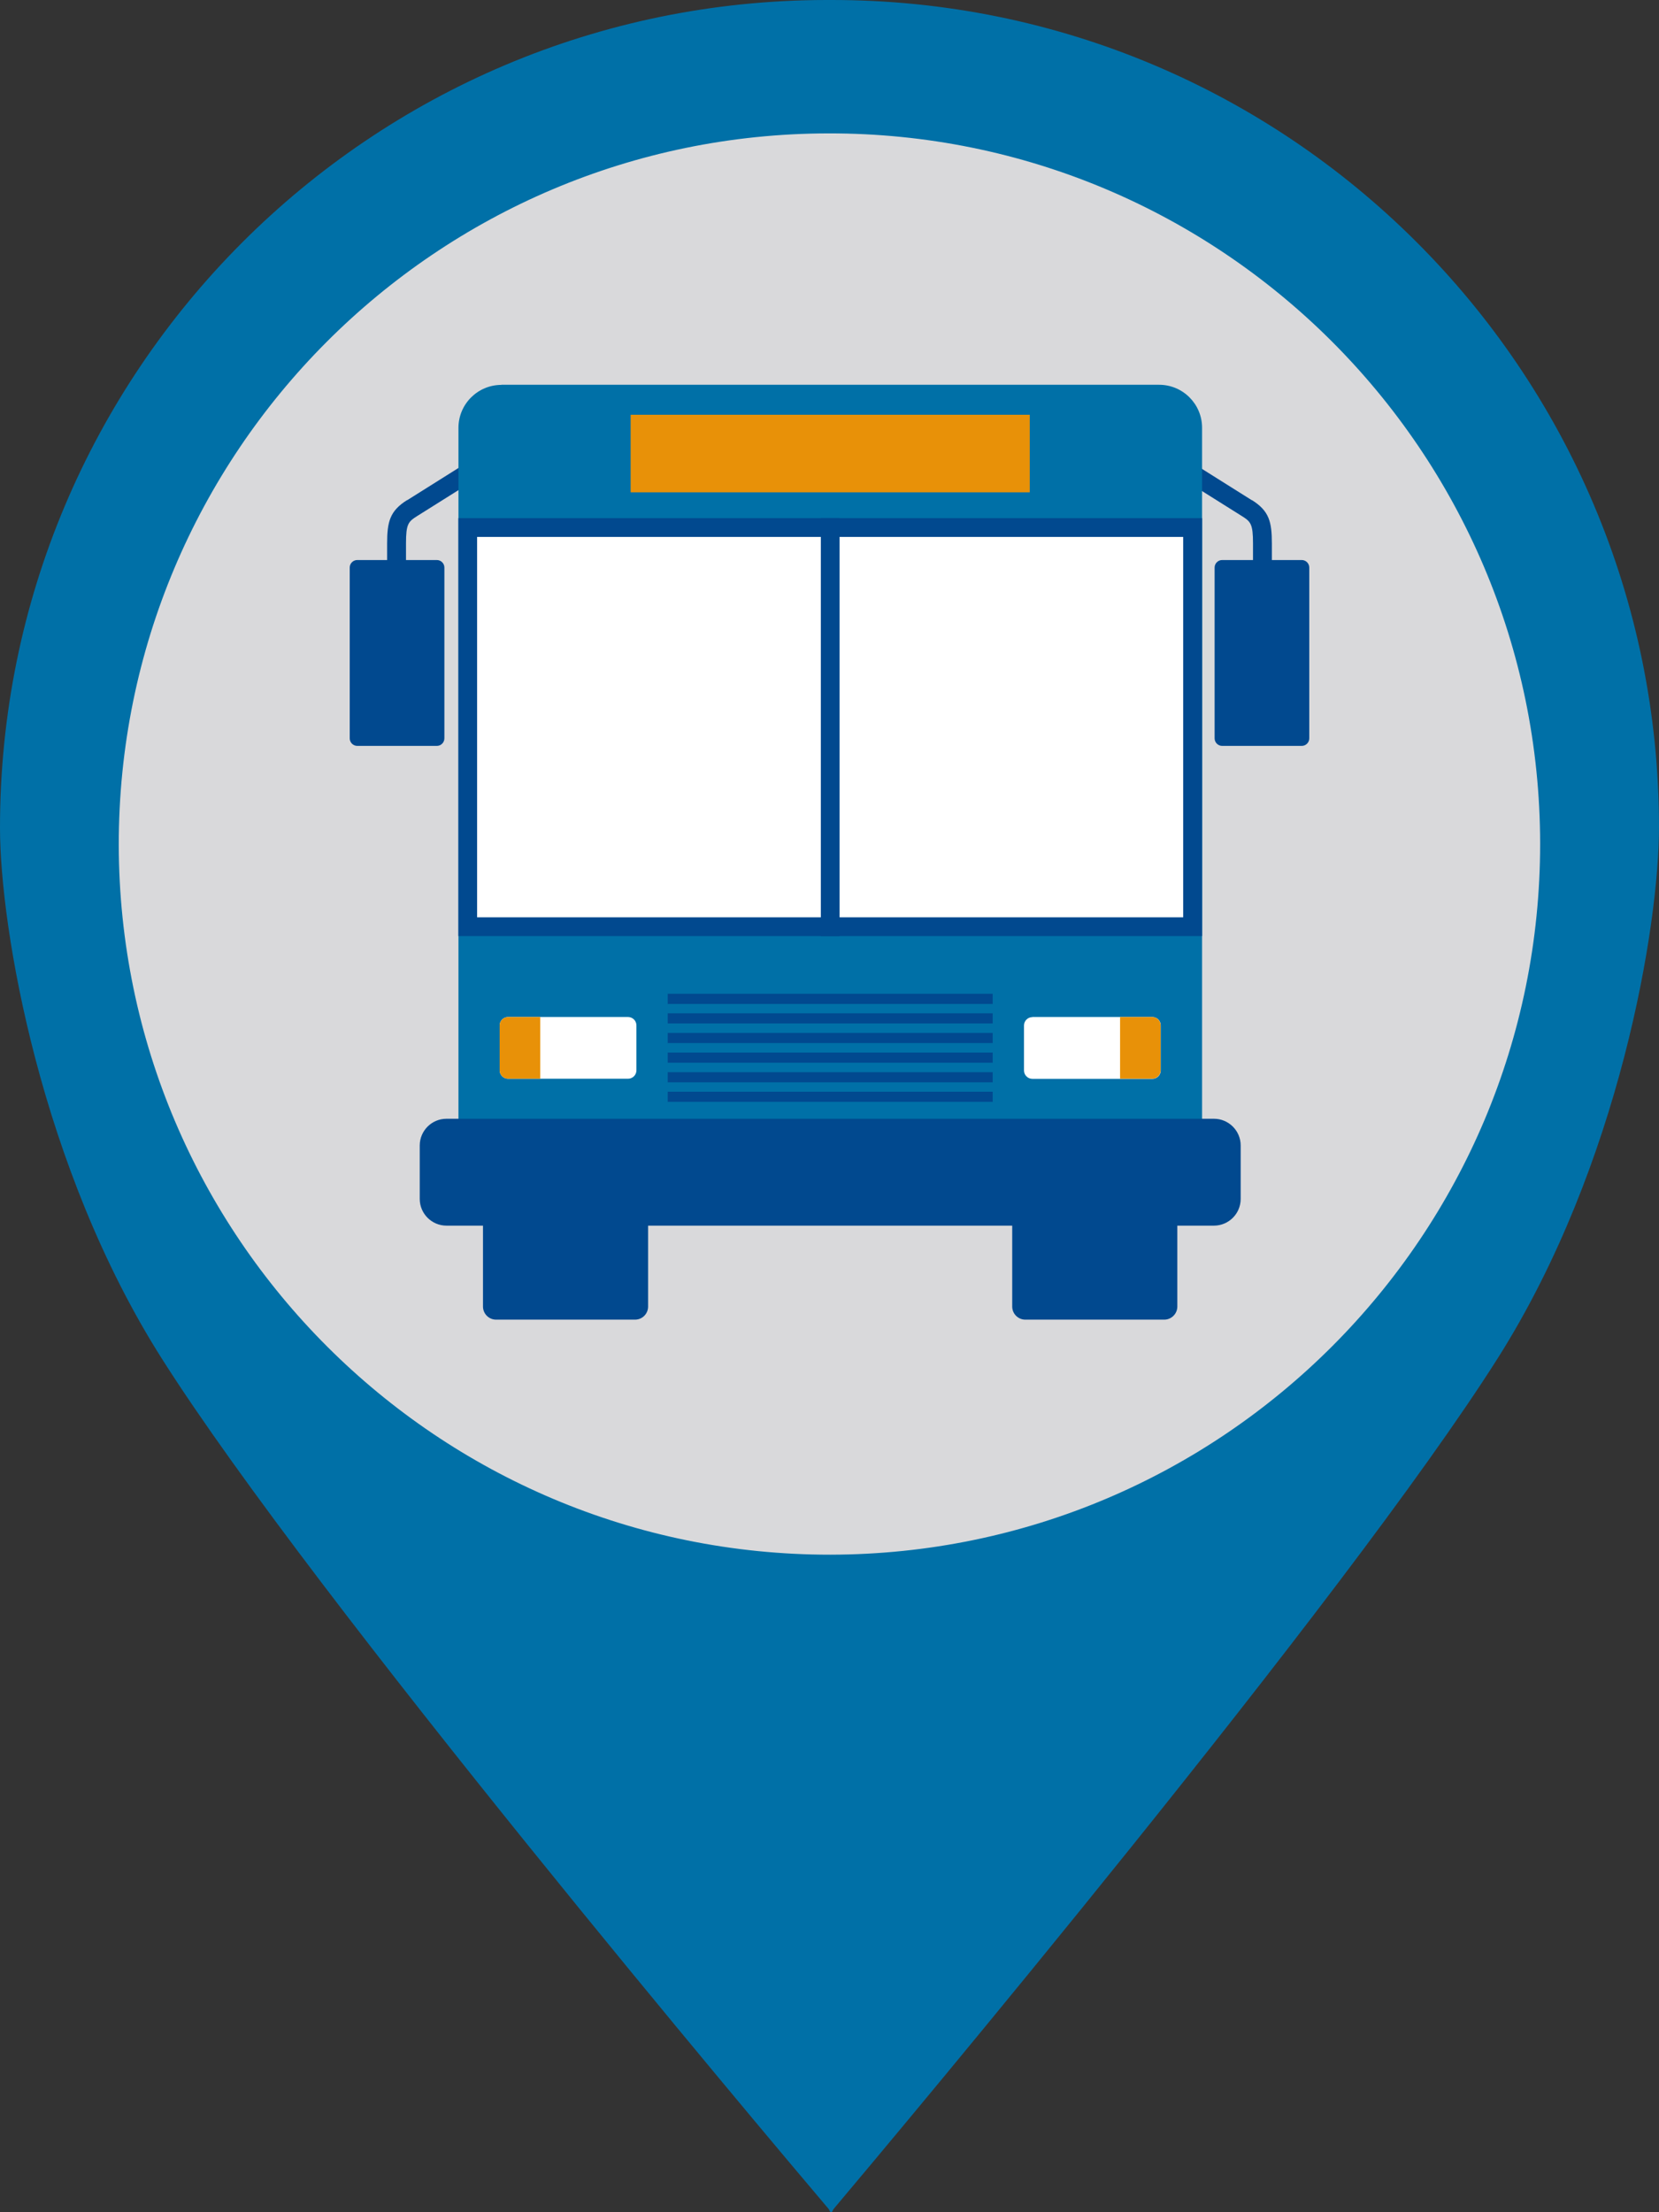<?xml version="1.0" encoding="UTF-8"?>
<svg id="Layer_2" xmlns="http://www.w3.org/2000/svg" viewBox="0 0 152.13 202.82">
  <rect x="0" y="0" width="152.13" height="202.82" fill="#333333" stroke="none"/>
  <defs>
    <style>
      .cls-1 {
        fill: #e89108;
      }

      .cls-2 {
        fill: #01498f;
      }

      .cls-3 {
        fill: #fff;
      }

      .cls-4 {
        fill: #0070a7;
      }

      .cls-5 {
        fill: #d9d9db;
      }
    </style>
  </defs>
  <g id="Layer_1-2" data-name="Layer_1">
    <g>
      <g>
        <path class="cls-4" d="M76.18,0h-.4C33.89.04-.04,34.05,0,75.95c.01,9.1,3.7,31.09,14.87,48.67,14.05,22.13,55.12,70.85,61.14,77.95,0,0,.13.33.2.24.08.09.21-.24.21-.24,6-7.13,46.95-55.94,60.96-78.09,11.13-17.62,14.77-39.62,14.75-48.72C152.08,33.87,118.09-.06,76.18,0Z"/>
        <path class="cls-5" d="M76.15,142.55c-36.01.03-65.2-29.12-65.26-65.09-.02-35.99,29.12-65.19,65.09-65.23,35.99-.05,65.2,29.09,65.25,65.09.03,35.98-29.1,65.18-65.09,65.23Z"/>
      </g>
      <g>
        <g>
          <g>
            <path class="cls-2" d="M114.8,45.87c-3.16-1.99-5.04-3.17-5.06-3.18h0v2.03c.85.53,2.27,1.42,4.14,2.6.81.51,1.02.72,1.02,2.51v4.05h1.73v-4.05c0-1.99-.25-2.98-1.82-3.97Z"/>
            <path class="cls-2" d="M112.07,51.35h7.3c.38,0,.69.31.69.69v15.66c0,.38-.31.69-.69.69h-7.3c-.38,0-.69-.31-.69-.69v-15.66c0-.38.31-.69.69-.69Z"/>
          </g>
          <g>
            <path class="cls-2" d="M37.33,45.87c3.16-1.99,5.04-3.17,5.06-3.18h0v2.03c-.85.53-2.27,1.42-4.14,2.6-.81.51-1.02.72-1.02,2.51v4.05h-1.73v-4.05c0-1.99.25-2.98,1.82-3.97Z"/>
            <path class="cls-2" d="M32.76,51.35h7.3c.38,0,.69.31.69.69v15.66c0,.38-.31.69-.69.69h-7.3c-.38,0-.69-.31-.69-.69v-15.66c0-.38.31-.69.69-.69Z"/>
          </g>
        </g>
        <g>
          <path class="cls-2" d="M44.29,110.38v9.42c0,.66.54,1.2,1.2,1.2h12.74c.67,0,1.2-.54,1.2-1.2v-9.42h-15.15Z"/>
          <path class="cls-2" d="M92.82,110.38v9.42c0,.66.54,1.2,1.2,1.2h12.74c.66,0,1.2-.54,1.2-1.2v-9.42h-15.15Z"/>
        </g>
        <path class="cls-4" d="M45.98,35.28h60.31c2.18,0,3.94,1.77,3.94,3.94v68.71c0,2.18-1.77,3.94-3.94,3.94h-60.31c-2.18,0-3.94-1.77-3.94-3.94V39.23c0-2.18,1.77-3.94,3.94-3.94Z"/>
        <path class="cls-2" d="M40.94,102.58h70.38c1.35,0,2.45,1.1,2.45,2.45v4.9c0,1.35-1.1,2.45-2.45,2.45H40.94c-1.35,0-2.45-1.1-2.45-2.45v-4.9c0-1.35,1.1-2.45,2.45-2.45Z"/>
        <g>
          <path class="cls-3" d="M46.59,93.25h11c.42,0,.77.34.77.77v4.12c0,.42-.34.77-.77.77h-11c-.42,0-.77-.34-.77-.77v-4.12c0-.42.34-.77.77-.77Z"/>
          <path class="cls-1" d="M49.54,93.25h-2.95c-.42,0-.77.34-.77.77v4.12c0,.42.34.77.77.77h2.95v-5.66Z"/>
          <path class="cls-3" d="M94.67,93.25h11c.42,0,.77.34.77.77v4.13c0,.42-.34.77-.77.77h-11c-.42,0-.77-.34-.77-.77v-4.12c0-.42.34-.77.77-.77Z"/>
          <path class="cls-1" d="M102.71,93.25h2.95c.42,0,.77.34.77.77v4.12c0,.42-.34.77-.77.77h-2.95v-5.66Z"/>
        </g>
        <g>
          <rect class="cls-3" x="42.89" y="48.37" width="66.47" height="36.6"/>
          <path class="cls-2" d="M108.5,49.23v34.88H43.75v-34.88h64.75M110.23,47.51H42.03v38.32h68.2v-38.32h0Z"/>
        </g>
        <rect class="cls-2" x="75.27" y="47.51" width="1.72" height="38.32"/>
        <g>
          <rect class="cls-1" x="58.26" y="38.46" width="35.74" height="6.24"/>
          <path class="cls-1" d="M94.43,45.14h-36.6v-7.11h36.6v7.11Z"/>
        </g>
        <g>
          <rect class="cls-2" x="61.23" y="91.12" width="29.8" height=".93"/>
          <rect class="cls-2" x="61.23" y="92.91" width="29.8" height=".93"/>
          <rect class="cls-2" x="61.23" y="94.71" width="29.8" height=".93"/>
          <rect class="cls-2" x="61.23" y="96.51" width="29.8" height=".93"/>
          <rect class="cls-2" x="61.23" y="98.31" width="29.8" height=".93"/>
          <rect class="cls-2" x="61.23" y="100.1" width="29.8" height=".93"/>
        </g>
      </g>
    </g>
  </g>
</svg>